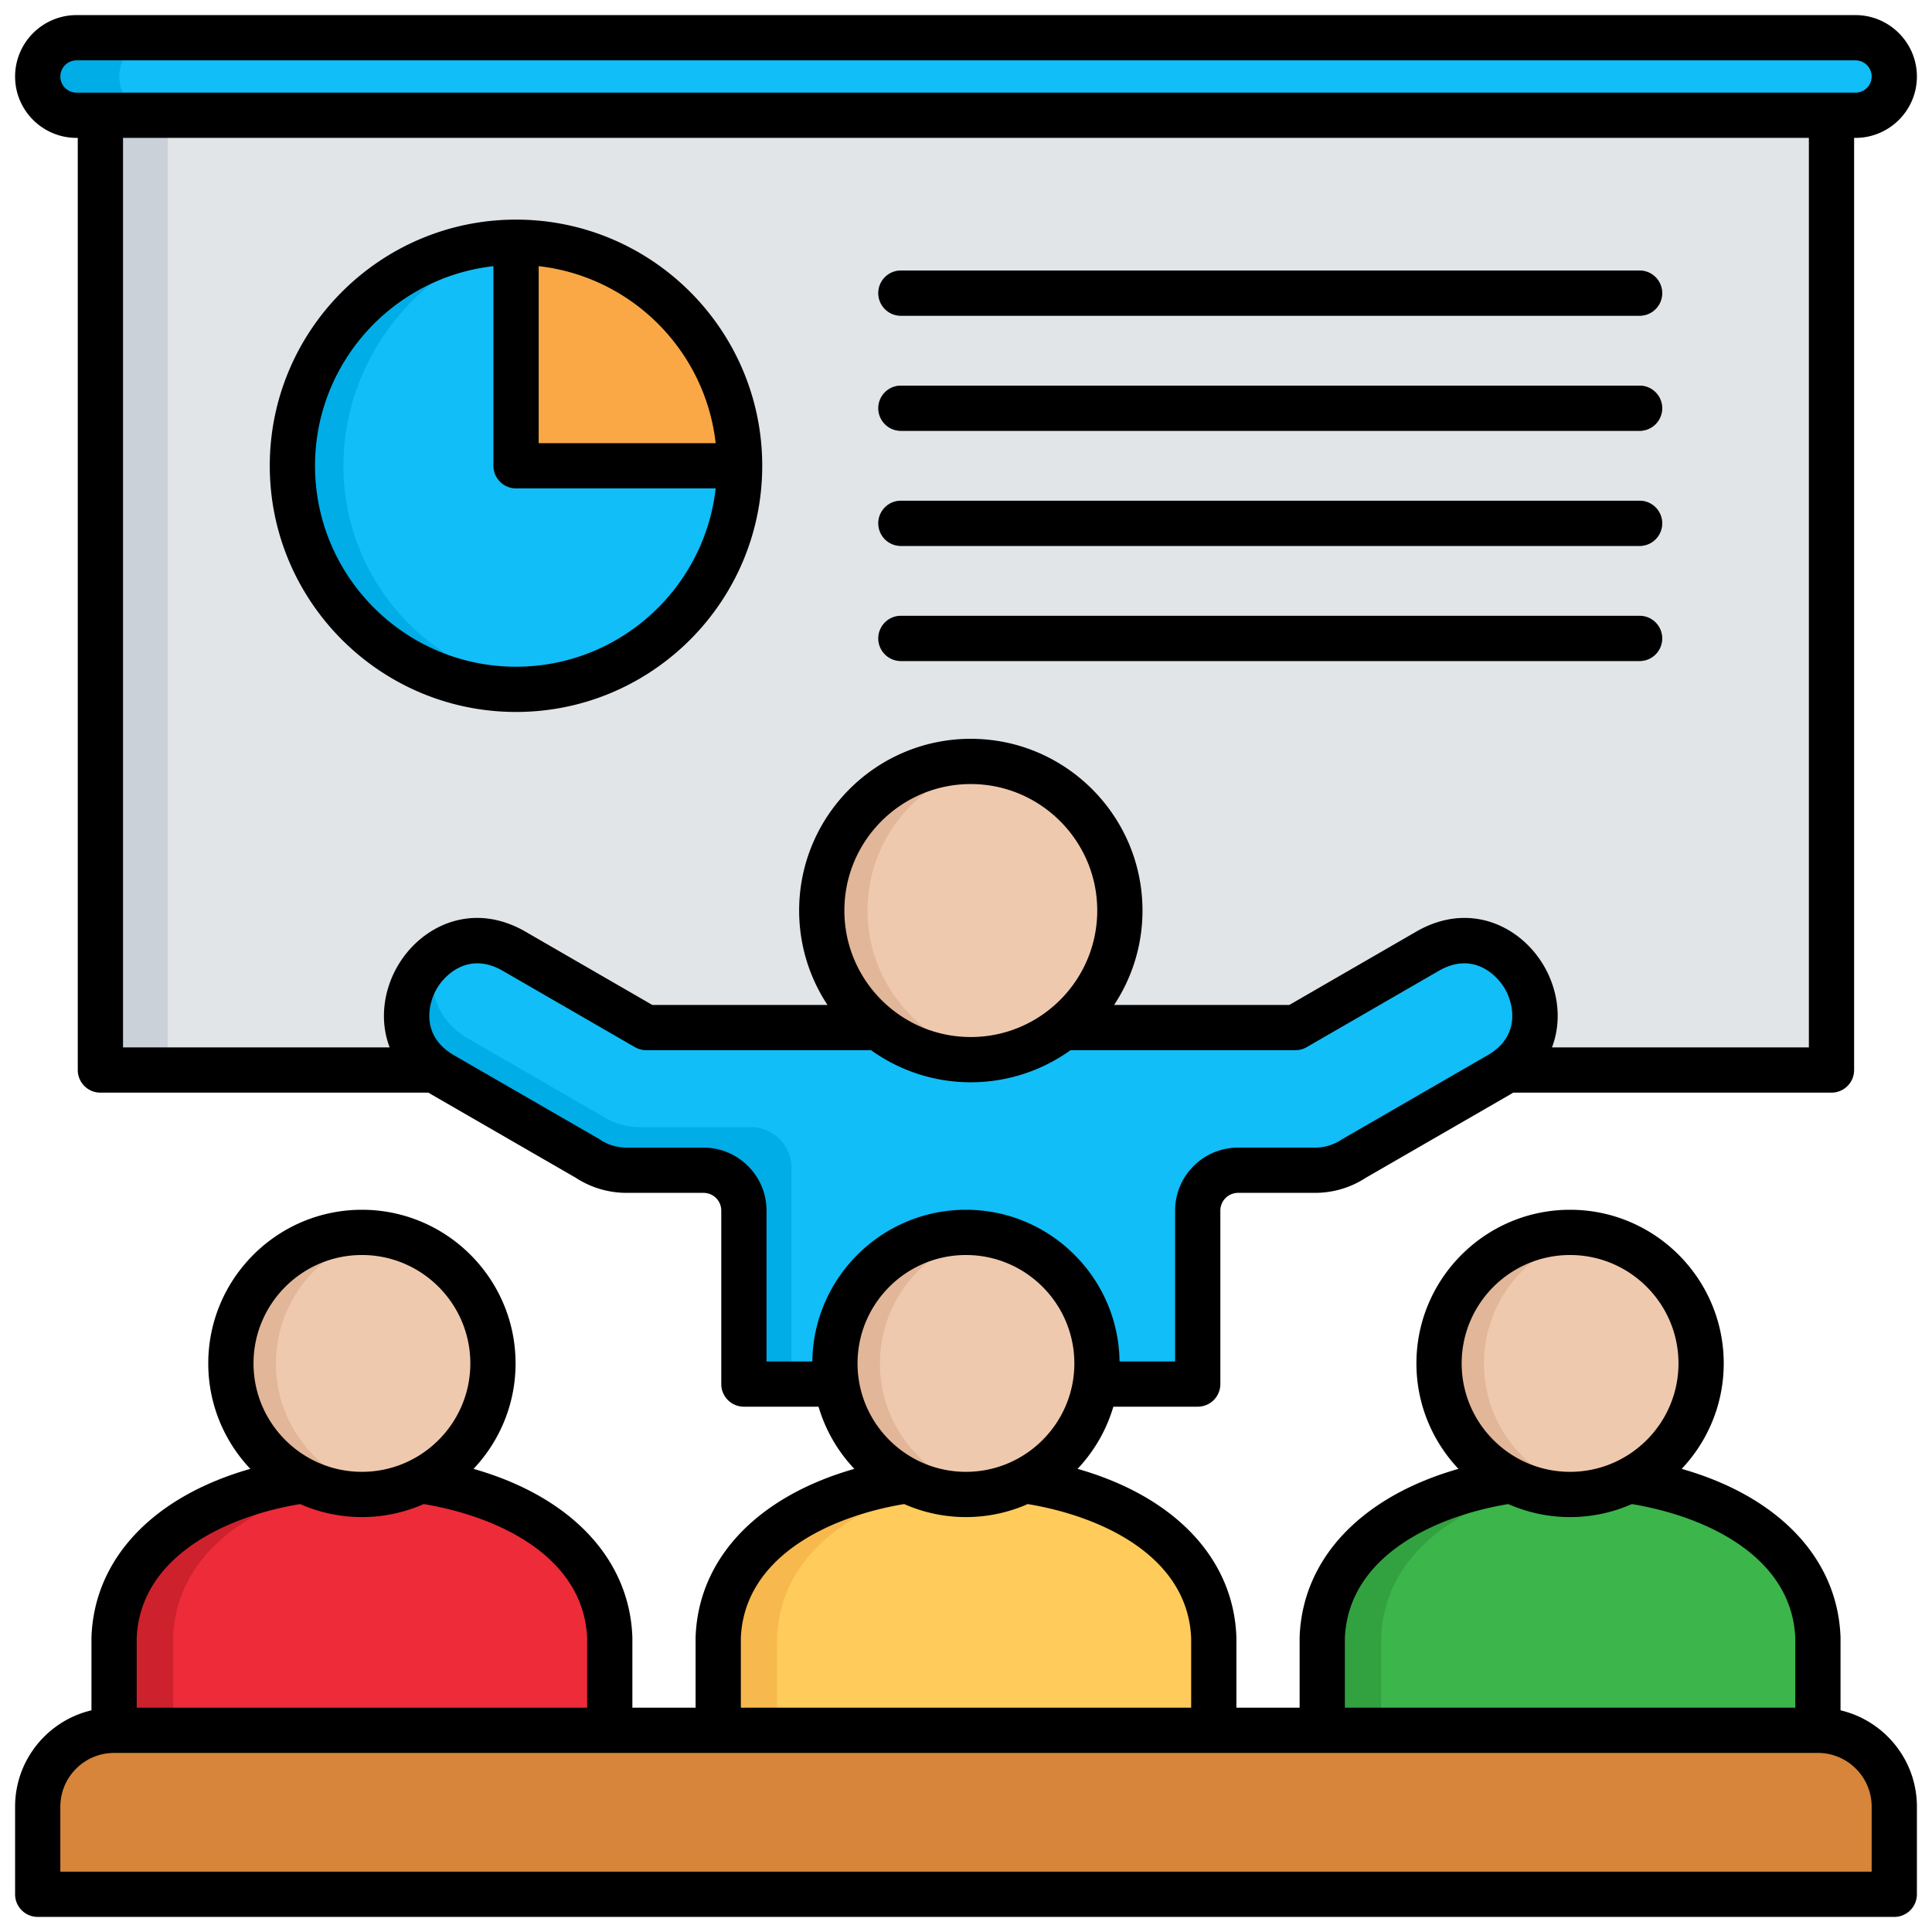 <svg class="hovered-paths" xml:space="preserve" style="enable-background:new 0 0 512 512" viewBox="0 0 512 512" y="0" x="0" height="512" width="512" xmlns:xlink="http://www.w3.org/1999/xlink" version="1.1" xmlns="http://www.w3.org/2000/svg"><g><path class="" data-original="#e2e5e7" opacity="1" d="M26.606 20.271h458.759v263.282H26.606z" fill="#e2e5e7"></path><path class="" data-original="#cad1d8" opacity="1" d="M26.606 20.271h17.83v263.282h-17.83z" fill="#cad1d8"></path><g fill-rule="evenodd"><path data-original="#00ade6" opacity="1" d="M166.099 310.142h20.353c5.868 0 10.687 4.791 10.687 10.687v45.978h120.274v-45.978c0-5.896 4.819-10.687 10.687-10.687h20.353c3.713 0 7.313-1.105 10.375-3.146l38.41-22.167c21.657-12.501 2.75-45.269-18.907-32.74L343.295 272.3H171.26l-35.036-20.211c-21.657-12.529-40.564 20.24-18.907 32.74l38.409 22.167a18.692 18.692 0 0 0 10.375 3.146z" fill="#00ade6"></path><path data-original="#11bef7" opacity="1" d="M209.724 366.806h107.688v-45.978c0-5.896 4.819-10.687 10.687-10.687h20.353c3.713 0 7.313-1.105 10.375-3.146l38.41-22.167c21.657-12.501 2.75-45.269-18.907-32.74l-35.036 20.211H171.259l-35.036-20.211c-7.71-4.45-15.052-3.175-20.381.879-2.778 7.71-1.021 16.951 8.391 22.365l35.093 20.268a18.665 18.665 0 0 0 10.375 3.118h29.338c5.896 0 10.687 4.819 10.687 10.687v57.401z" fill="#11bef7"></path><path data-original="#e2b698" opacity="1" d="M257.261 201.802c-21.798 0-39.486 17.688-39.486 39.487s17.688 39.515 39.486 39.515 39.515-17.688 39.515-39.515-17.688-39.487-39.515-39.487z" fill="#e2b698"></path><path data-original="#efc9ae" opacity="1" d="M263.356 280.35c18.935-2.92 33.42-19.304 33.42-39.062s-14.485-36.113-33.42-39.033c-18.936 2.92-33.449 19.304-33.449 39.033s14.513 36.142 33.449 39.062z" fill="#efc9ae"></path><path data-original="#00ade6" opacity="1" d="M20.285 30.561h471.43c5.669 0 10.29-4.621 10.29-10.29s-4.621-10.261-10.29-10.261H20.285c-5.669 0-10.29 4.621-10.29 10.261 0 5.669 4.621 10.29 10.29 10.29z" fill="#00ade6"></path><path data-original="#11bef7" opacity="1" d="M41.885 30.561h449.83c5.669 0 10.29-4.621 10.29-10.29s-4.621-10.261-10.29-10.261H41.885c-5.669 0-10.29 4.621-10.29 10.261 0 5.669 4.621 10.29 10.29 10.29z" fill="#11bef7"></path><path data-original="#cd212d" opacity="1" d="M161.592 434.044c-2.069-57.005-129.26-57.005-131.357 0v30.699h131.357z" fill="#cd212d"></path><path data-original="#ee2b39" opacity="1" d="M161.592 434.044c-.963-26.22-28.346-40.365-57.883-42.463-29.509 2.098-56.919 16.243-57.855 42.463v30.699h115.738z" fill="#ee2b39"></path><path data-original="#e2b698" opacity="1" d="M95.913 326.611c-19.162 0-34.724 15.534-34.724 34.725s15.562 34.724 34.724 34.724 34.725-15.562 34.725-34.724-15.534-34.725-34.725-34.725z" fill="#e2b698"></path><path data-original="#efc9ae" opacity="1" d="M101.866 395.55c16.356-2.835 28.771-17.065 28.771-34.214s-12.416-31.379-28.771-34.214c-16.328 2.835-28.744 17.065-28.744 34.214s12.416 31.379 28.744 34.214z" fill="#efc9ae"></path><path data-original="#f7b84e" opacity="1" d="M321.665 434.044c-2.069-57.005-129.26-57.005-131.329 0v30.699h131.329z" fill="#f7b84e"></path><path data-original="#ffcb5b" opacity="1" d="M321.665 434.044c-.936-26.22-28.347-40.365-57.855-42.463-29.537 2.098-56.92 16.243-57.884 42.463v30.699h115.739z" fill="#ffcb5b"></path><path data-original="#e2b698" opacity="1" d="M255.986 326.611c-19.162 0-34.725 15.534-34.725 34.725s15.562 34.724 34.725 34.724 34.724-15.562 34.724-34.724-15.534-34.725-34.724-34.725z" fill="#e2b698"></path><path data-original="#efc9ae" opacity="1" d="M261.967 395.55c16.328-2.835 28.743-17.065 28.743-34.214s-12.416-31.379-28.743-34.214c-16.356 2.835-28.771 17.065-28.771 34.214s12.416 31.379 28.771 34.214z" fill="#efc9ae"></path><path data-original="#32a13f" opacity="1" d="M481.765 434.044c-2.098-57.005-129.288-57.005-131.357 0v30.699h131.357z" fill="#32a13f"></path><path data-original="#3cb54b" opacity="1" d="M481.765 434.044c-.964-26.22-28.346-40.365-57.883-42.463-29.537 2.098-56.92 16.243-57.883 42.463v30.699h115.767v-30.699z" fill="#3cb54b"></path><path data-original="#e2b698" opacity="1" d="M416.086 326.611c-19.19 0-34.724 15.534-34.724 34.725s15.534 34.724 34.724 34.724 34.725-15.562 34.725-34.724-15.562-34.725-34.725-34.725z" fill="#e2b698"></path><path data-original="#efc9ae" opacity="1" d="M422.039 395.55c16.328-2.835 28.772-17.065 28.772-34.214s-12.444-31.379-28.772-34.214c-16.327 2.835-28.771 17.065-28.771 34.214s12.444 31.379 28.771 34.214z" fill="#efc9ae"></path><path data-original="#d6853a" opacity="1" d="M9.995 501.991h492.01v-23.188c0-11.14-9.128-20.24-20.24-20.24H30.234c-11.14 0-20.239 9.099-20.239 20.24z" fill="#d6853a"></path><path data-original="#00ade6" opacity="1" d="M136.761 64.179c32.711 0 59.244 26.532 59.244 59.244s-26.532 59.244-59.244 59.244-59.272-26.504-59.272-59.244 26.532-59.244 59.272-59.244z" fill="#00ade6"></path><path data-original="#11bef7" opacity="1" d="M143.507 64.576c29.537 3.345 52.498 28.403 52.498 58.847s-22.96 55.531-52.498 58.876c-29.565-3.345-52.498-28.432-52.498-58.876 0-28.035 19.587-53.093 45.751-59.244 2.381.85 4.422.652 6.746.397z" fill="#11bef7"></path><path data-original="#faa845" opacity="1" d="M136.761 64.179c32.711 0 59.244 26.532 59.244 59.244h-59.244z" fill="#faa845"></path></g><path data-original="#a0a9b0" opacity="1" d="M238.751 83.682c-3.316 0-6.009-2.693-6.009-6.01s2.693-6.009 6.009-6.009h195.761c3.288 0 5.981 2.693 5.981 6.009s-2.693 6.01-5.981 6.01zm0 91.502c-3.316 0-6.009-2.693-6.009-6.009s2.693-5.981 6.009-5.981h195.761c3.288 0 5.981 2.665 5.981 5.981s-2.693 6.009-5.981 6.009zm0-30.501c-3.316 0-6.009-2.693-6.009-6.01s2.693-5.981 6.009-5.981h195.761c3.288 0 5.981 2.665 5.981 5.981s-2.693 6.01-5.981 6.01zm0-30.501c-3.316 0-6.009-2.693-6.009-6.009s2.693-5.981 6.009-5.981h195.761c3.288 0 5.981 2.665 5.981 5.981s-2.693 6.009-5.981 6.009z" fill="#a0a9b0"></path><path class="hovered-path" data-original="#000000" opacity="1" fill="#000000" d="M487.76 453.254V434.03c0-.073 0-.146-.004-.22-.769-20.933-16.561-37.278-42.095-44.544 6.9-7.298 11.145-17.133 11.145-27.946 0-22.453-18.267-40.72-40.72-40.72s-40.719 18.267-40.719 40.72c0 10.813 4.245 20.647 11.145 27.946-25.533 7.266-41.326 23.61-42.096 44.542a5.43 5.43 0 0 0-.004.221v18.524h-16.753v-18.524c0-.071 0-.143-.004-.213-.745-20.936-16.538-37.284-42.094-44.551a40.715 40.715 0 0 0 9.489-16.479h22.361a5.994 5.994 0 0 0 5.995-5.995v-45.978a4.696 4.696 0 0 1 4.691-4.691h20.353c4.846 0 9.519-1.386 13.528-4.011l38.254-22.077c.266-.153.518-.314.775-.473h84.357a5.994 5.994 0 0 0 5.995-5.995V36.542h.354c8.979 0 16.285-7.292 16.285-16.257S500.692 4 491.713 4H20.285C11.306 4 4 11.305 4 20.285s7.306 16.257 16.285 16.257h.325v247.025a5.994 5.994 0 0 0 5.995 5.995h86.937c.257.158.509.319.775.473l38.254 22.077c4.01 2.625 8.683 4.011 13.527 4.011h20.353a4.697 4.697 0 0 1 4.692 4.691v45.978a5.994 5.994 0 0 0 5.995 5.995h19.782a40.708 40.708 0 0 0 9.491 16.481c-25.54 7.27-41.323 23.617-42.068 44.549-.003.07-.004.142-.004.213v18.524h-16.753V434.03c0-.073 0-.146-.004-.221-.77-20.932-16.562-37.277-42.095-44.542 6.9-7.298 11.145-17.133 11.145-27.946 0-22.453-18.267-40.72-40.72-40.72s-40.72 18.267-40.72 40.72c0 10.813 4.245 20.647 11.145 27.946-25.533 7.266-41.326 23.61-42.095 44.542a5.43 5.43 0 0 0-.004.221v19.224c-11.585 2.72-20.239 13.132-20.239 25.535v23.216A5.994 5.994 0 0 0 9.994 508h492.01a5.994 5.994 0 0 0 5.995-5.995v-23.216c0-12.403-8.655-22.815-20.24-25.535zm-71.674-120.662c15.842 0 28.729 12.888 28.729 28.729s-12.888 28.729-28.729 28.729-28.729-12.888-28.729-28.729 12.888-28.729 28.729-28.729zm-59.684 101.554c.848-21.078 22.598-32.104 43.311-35.553 5.014 2.211 10.55 3.449 16.373 3.449s11.359-1.237 16.374-3.449c20.714 3.45 42.466 14.473 43.31 35.553v18.409H356.403v-18.409zM20.285 24.552c-2.368 0-4.295-1.914-4.295-4.267a4.3 4.3 0 0 1 4.295-4.294h471.43a4.3 4.3 0 0 1 4.295 4.294c0 2.353-1.927 4.267-4.295 4.267zm85.05 231.531c-3.698 6.407-4.792 14.378-2.073 21.49H32.601V36.542h446.77v241.03H411.29c2.718-7.112 1.625-15.083-2.073-21.49-6.188-10.72-19.815-17.322-33.886-9.2l-33.645 19.436h-46.433a45.234 45.234 0 0 0 7.519-25.016c0-25.095-20.416-45.51-45.511-45.51s-45.481 20.416-45.481 45.51a45.257 45.257 0 0 0 7.514 25.016h-46.428l-33.646-19.437c-14.069-8.121-27.695-1.519-33.884 9.201zm185.446-14.78c0 18.482-15.037 33.52-33.521 33.52s-33.491-15.037-33.491-33.52 15.024-33.52 33.491-33.52 33.521 15.037 33.521 33.52zm-75.502 119.494h-12.145v-39.982c0-9.198-7.483-16.682-16.683-16.682h-20.353c-2.54 0-4.978-.73-7.05-2.111a6.174 6.174 0 0 0-.328-.204l-38.409-22.167c-8.725-5.036-6.991-13.416-4.592-17.573 2.399-4.156 8.785-9.844 17.503-4.812l35.036 20.239a6.003 6.003 0 0 0 2.999.804h59.579c7.454 5.345 16.575 8.504 26.424 8.504s18.982-3.159 26.441-8.504h59.591a5.993 5.993 0 0 0 2.999-.804l35.034-20.238c8.72-5.033 15.106.655 17.505 4.811 2.399 4.157 4.133 12.537-4.592 17.573l-38.41 22.167a6.174 6.174 0 0 0-.328.204 12.662 12.662 0 0 1-7.05 2.111h-20.353c-9.198 0-16.682 7.483-16.682 16.682v39.982H296.69c-.283-22.211-18.429-40.195-40.707-40.195s-40.423 17.984-40.707 40.195zm69.436.524c0 15.842-12.888 28.729-28.729 28.729s-28.729-12.888-28.729-28.729 12.888-28.729 28.729-28.729 28.729 12.888 28.729 28.729zm-88.385 72.82c.82-21.069 22.566-32.096 43.283-35.549 5.014 2.211 10.55 3.448 16.373 3.448s11.359-1.237 16.374-3.449c20.73 3.451 42.49 14.478 43.31 35.549v18.413H196.331V434.14zM95.913 332.591c15.842 0 28.729 12.888 28.729 28.729s-12.888 28.729-28.729 28.729-28.729-12.888-28.729-28.729 12.888-28.729 28.729-28.729zM36.229 434.145c.848-21.078 22.598-32.104 43.311-35.553 5.014 2.211 10.55 3.449 16.373 3.449s11.359-1.237 16.374-3.449c20.712 3.45 42.462 14.475 43.31 35.553v18.409H36.229v-18.409zm459.78 61.864H15.99v-17.221c0-7.854 6.39-14.244 14.244-14.244h451.53c7.854 0 14.245 6.39 14.245 14.244zm-294.01-372.571c0-35.973-29.266-65.239-65.238-65.239s-65.268 29.266-65.268 65.239 29.279 65.239 65.268 65.239 65.238-29.266 65.238-65.239zm-59.243-52.902c24.579 2.768 44.139 22.329 46.906 46.907h-46.906zm-59.272 52.902c0-27.335 20.718-49.915 47.282-52.903v52.903a5.995 5.995 0 0 0 5.995 5.995h52.901c-2.989 26.548-25.567 47.254-52.901 47.254-29.377 0-53.277-23.888-53.277-53.249zm149.272-45.751a5.995 5.995 0 0 1 5.995-5.995h195.761a5.995 5.995 0 1 1 0 11.99H238.751a5.994 5.994 0 0 1-5.995-5.995zm0 61.001a5.995 5.995 0 0 1 5.995-5.995h195.761a5.995 5.995 0 1 1 0 11.99H238.751a5.994 5.994 0 0 1-5.995-5.995zm0 30.501a5.995 5.995 0 0 1 5.995-5.995h195.761a5.995 5.995 0 1 1 0 11.99H238.751a5.994 5.994 0 0 1-5.995-5.995zm0-61.001a5.995 5.995 0 0 1 5.995-5.995h195.761a5.995 5.995 0 1 1 0 11.99H238.751a5.994 5.994 0 0 1-5.995-5.995z"></path></g></svg>